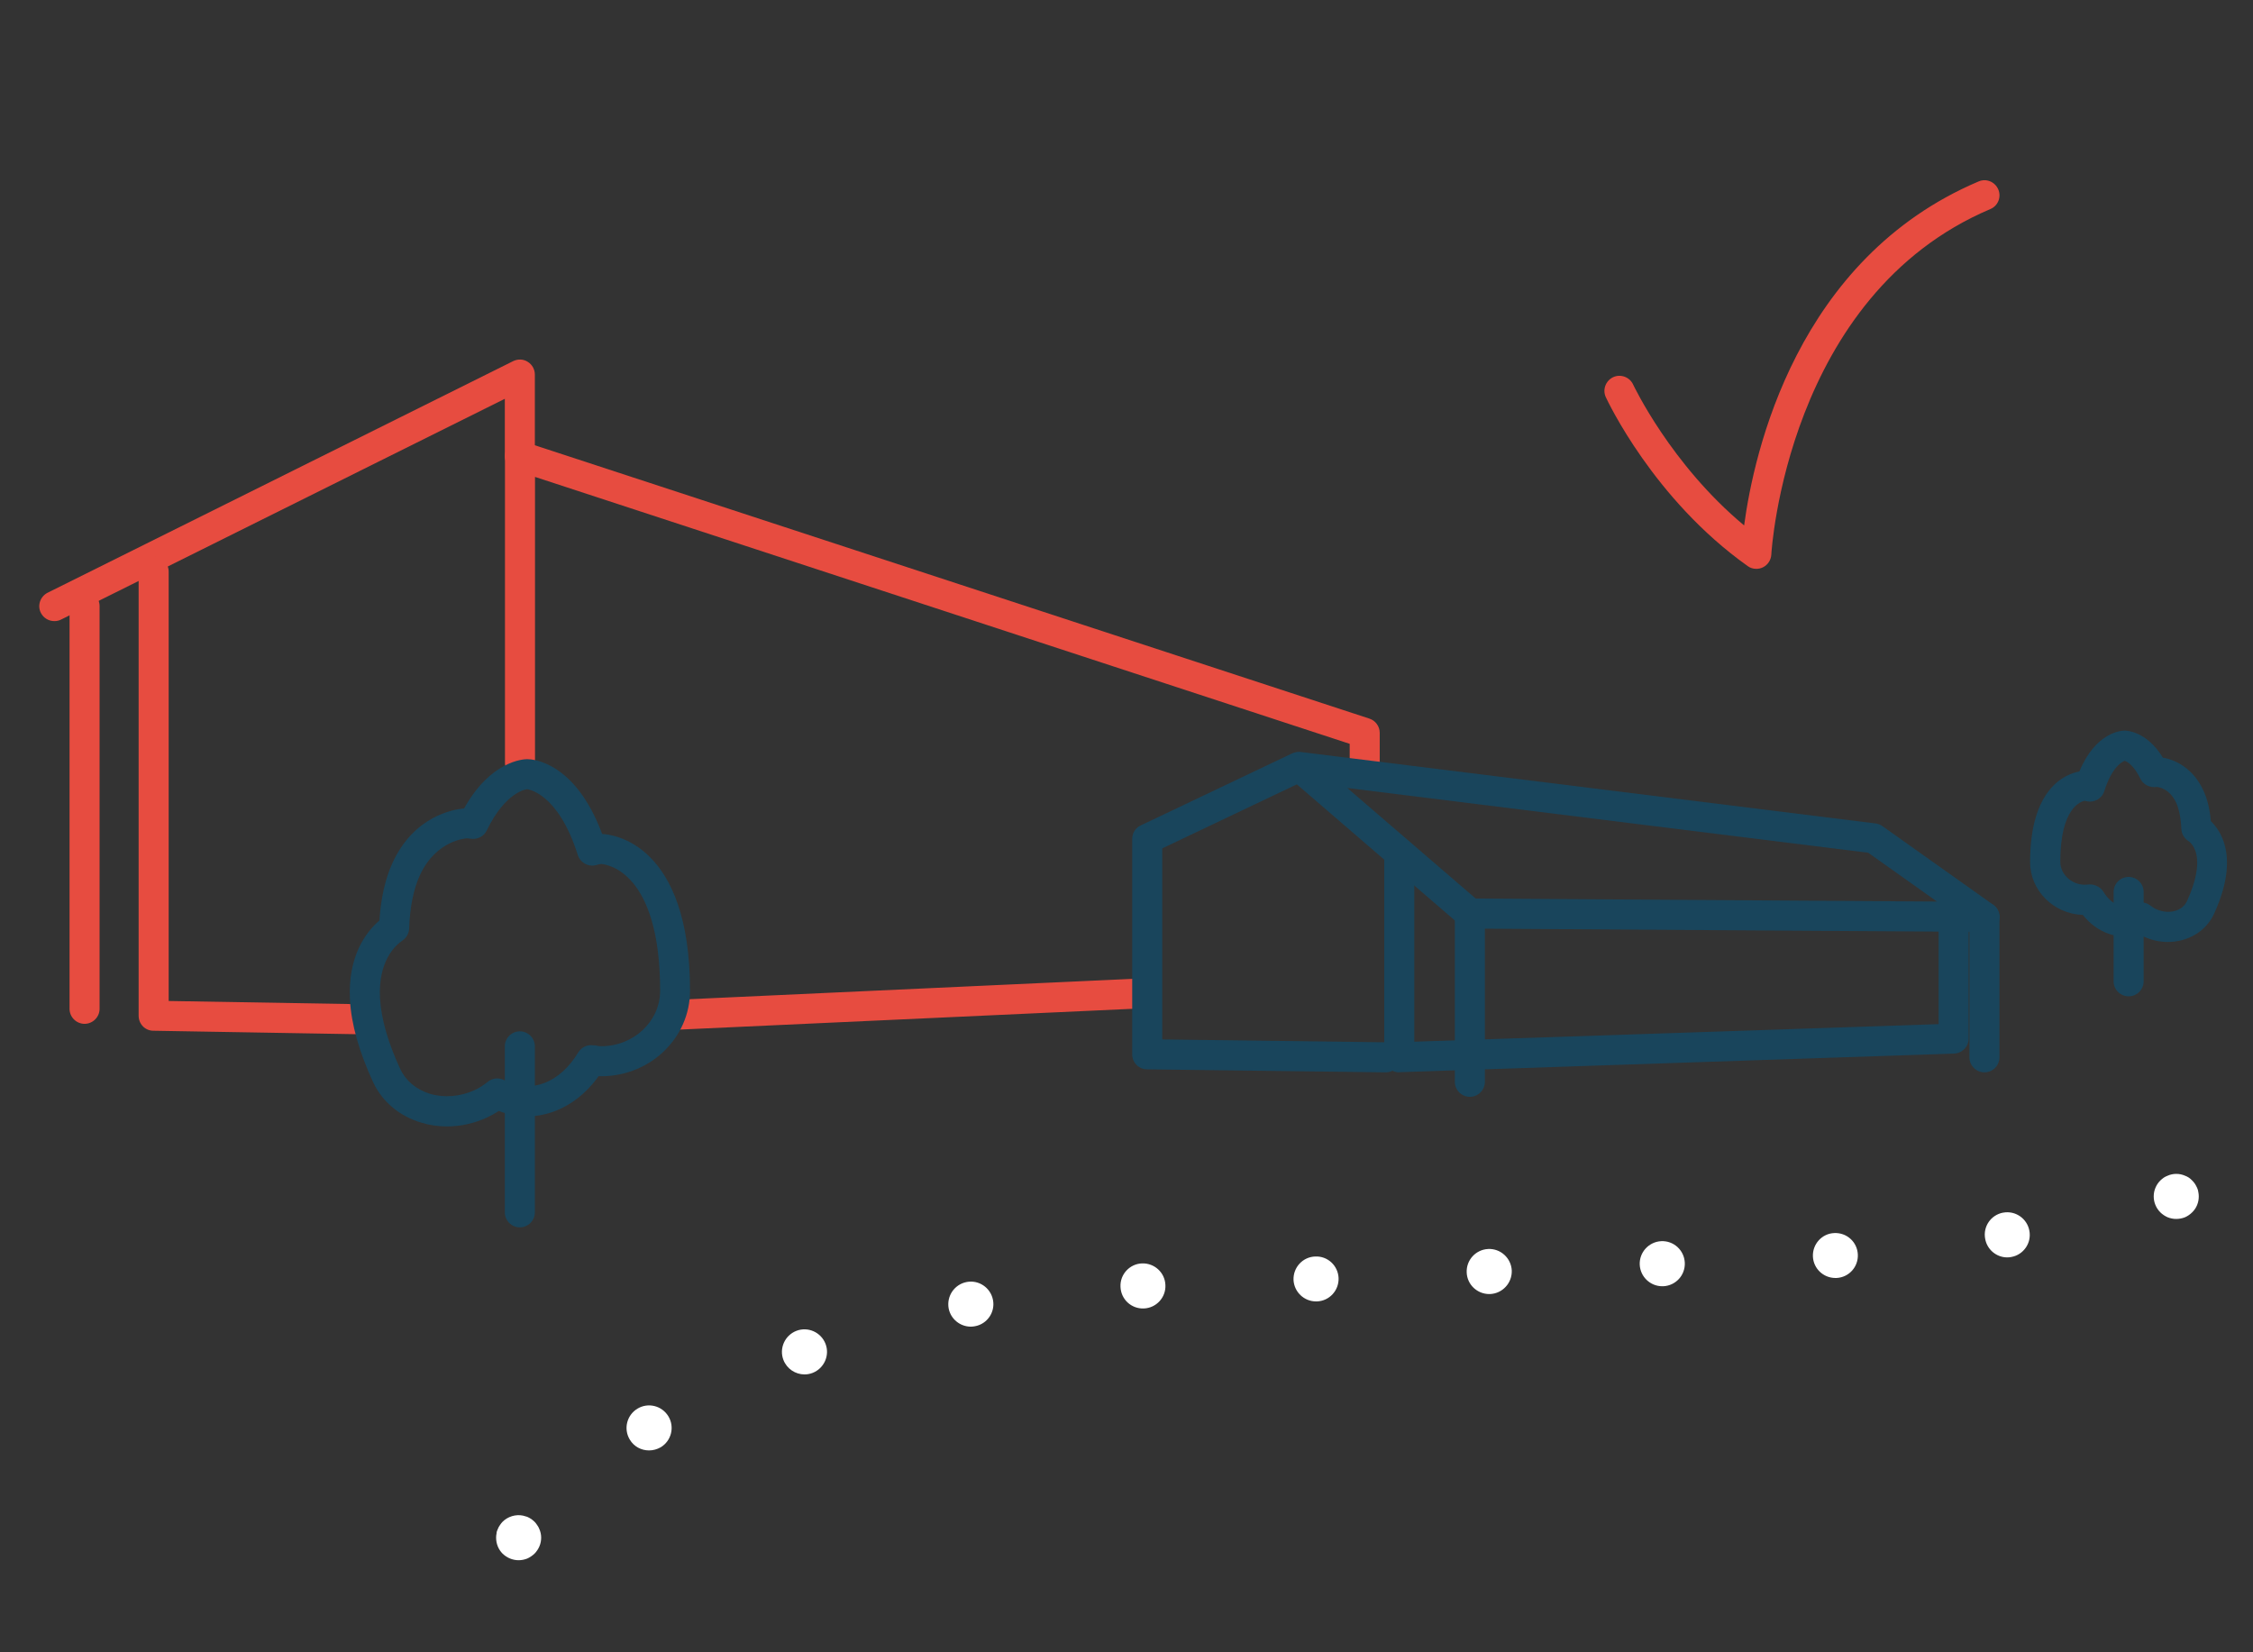 <?xml version="1.0" encoding="UTF-8"?><svg id="uuid-91303b62-58cb-4b80-a5a4-69c890d967b3" xmlns="http://www.w3.org/2000/svg" viewBox="0 0 150 110"><rect x="0" y="0" width="150" height="110" fill="#333333" stroke="none"/><path d="M116.93,37.87c-.21,0-.41-.06-.58-.19-6.25-4.44-9.31-10.97-9.44-11.24-.23-.5-.01-1.09.49-1.33.5-.23,1.1-.01,1.33.49.03.06,2.51,5.32,7.39,9.38.65-4.84,3.49-17.76,15.61-22.9.51-.22,1.09.02,1.31.53.22.51-.02,1.1-.53,1.31-13.56,5.75-14.57,22.82-14.58,23-.02.36-.23.69-.56.85-.14.07-.29.1-.44.1Z" fill="#e74c40" stroke-width="0"/><path d="M90.86,51.87c-.55,0-1-.45-1-1v-1.35l-54.24-17.77v19.03c0,.55-.45,1-1,1s-1-.45-1-1v-20.41c0-.32.15-.62.41-.81.26-.19.59-.24.9-.14l56.24,18.42c.41.13.69.52.69.95v2.07c0,.55-.45,1-1,1Z" fill="#e74c40" stroke-width="0"/><path d="M45.3,68.54c-.53,0-.97-.42-1-.95-.03-.55.4-1.02.95-1.04l30.93-1.42c.55-.03,1.02.4,1.04.95s-.4,1.02-.95,1.04l-30.93,1.42s-.03,0-.05,0Z" fill="#e74c40" stroke-width="0"/><path d="M3.62,41.35c-.37,0-.72-.2-.9-.55-.25-.49-.04-1.09.45-1.34l31-15.42c.31-.15.68-.14.97.05.29.18.47.5.47.85v5.43c0,.55-.45,1-1,1s-1-.45-1-1v-3.82l-29.55,14.7c-.14.07-.29.1-.44.1Z" fill="#e74c40" stroke-width="0"/><path d="M24.28,68.86h-.02l-14.05-.24c-.55,0-.98-.45-.98-1v-29.56c0-.55.45-1,1-1s1,.45,1,1v28.58l13.07.22c.55,0,.99.46.98,1.02,0,.55-.46.98-1,.98Z" fill="#e74c40" stroke-width="0"/><path d="M29.75,74.99c-.58,0-1.15-.08-1.7-.25-1.47-.44-2.61-1.4-3.22-2.72-.92-2-1.44-3.83-1.53-5.44-.16-2.96,1.1-4.56,1.96-5.3.1-1.5.39-2.78.87-3.83,1.42-3.1,4-3.56,4.77-3.63,1.76-3.17,3.95-3.28,4.2-3.28.34,0,3.19.15,4.99,4.98.69.03,5.85.6,5.85,10.44,0,3.14-2.65,5.69-5.92,5.69-.06,0-.12,0-.17,0-1.65,2.31-4.26,3.25-6.64,2.31-.26.17-.51.31-.77.43-.86.4-1.78.6-2.69.6ZM31.1,55.81s-2.05.07-3.15,2.47c-.42.92-.66,2.11-.71,3.54-.01.32-.18.61-.44.79-.5.34-1.63,1.38-1.5,3.85.08,1.36.53,2.95,1.35,4.71.37.79,1.07,1.37,1.98,1.65.95.28,2.01.19,2.98-.25.28-.13.56-.31.88-.56.31-.25.74-.28,1.08-.1,1.8.95,3.72.16,4.93-1.85.21-.34.6-.53.99-.47h.11c.14.03.28.06.43.06,2.16,0,3.92-1.66,3.92-3.69,0-7.97-3.56-8.41-3.91-8.44-.05,0-.18.02-.35.07-.52.14-1.05-.15-1.22-.66-1.32-4.2-3.36-4.38-3.38-4.39,0,0-1.42.13-2.68,2.74-.19.4-.62.62-1.05.56-.13-.02-.23-.03-.25-.03Z" fill="#19455c" stroke-width="0"/><path d="M34.61,81.71c-.55,0-1-.45-1-1v-11.05c0-.55.45-1,1-1s1,.45,1,1v11.05c0,.55-.45,1-1,1Z" fill="#19455c" stroke-width="0"/><path d="M144.89,81.15c-.2,0-.39-.04-.57-.11-.18-.08-.35-.19-.49-.33-.28-.28-.44-.66-.44-1.06s.16-.78.44-1.06c.07-.07.15-.13.23-.19.08-.05.17-.1.26-.13.09-.04.18-.07.28-.09.19-.04.39-.04.59,0,.09.02.19.05.28.09.09.03.18.08.26.13.08.06.16.12.22.19.07.07.14.15.19.23.05.08.1.17.14.26.04.09.07.18.08.28.02.09.03.19.03.29,0,.4-.15.78-.44,1.06-.14.14-.3.25-.48.33-.18.07-.38.11-.58.11Z" fill="#fff" stroke-width="0"/><path d="M41.93,95.84c-.43-.71-.2-1.63.51-2.06h0c.71-.43,1.63-.2,2.06.51h0c.43.71.2,1.63-.51,2.06h0c-.25.14-.51.21-.78.21h0c-.51,0-1-.25-1.28-.72ZM52.16,90.54c-.3-.77.09-1.64.86-1.94h0c.77-.3,1.64.09,1.94.86h0c.3.77-.09,1.64-.86,1.94h0c-.18.07-.36.1-.54.1h0c-.6,0-1.17-.37-1.4-.96ZM63.16,87.11c-.15-.82.38-1.6,1.19-1.76h0c.81-.16,1.6.37,1.76,1.19h0c.16.81-.38,1.6-1.19,1.75h0c-.1.02-.19.03-.29.03h0c-.7,0-1.33-.5-1.47-1.21ZM76.15,87.11c-.83.03-1.52-.61-1.55-1.44h0c-.04-.83.61-1.53,1.43-1.56h0c.83-.03,1.53.61,1.56,1.44h0c.04.83-.61,1.53-1.44,1.56h0ZM86.12,85.21c-.03-.83.61-1.53,1.44-1.56h0c.83-.04,1.52.6,1.56,1.43h0c.03.83-.61,1.53-1.44,1.56h-.06c-.8,0-1.46-.63-1.5-1.43ZM97.65,84.72c-.04-.83.6-1.53,1.43-1.57h0c.83-.04,1.53.61,1.57,1.43h0c.03.83-.61,1.53-1.44,1.57h-.06c-.8,0-1.47-.63-1.5-1.43ZM109.17,84.2c-.04-.83.61-1.53,1.43-1.57h0c.83-.04,1.53.6,1.57,1.43h0c.04.83-.6,1.53-1.43,1.57h-.07c-.8,0-1.46-.63-1.5-1.43ZM120.7,83.66c-.04-.83.6-1.54,1.42-1.57h0c.83-.04,1.53.59,1.57,1.42h0c.04.83-.59,1.53-1.42,1.57h-.07c-.8,0-1.46-.62-1.5-1.42ZM132.17,82.48c-.16-.82.38-1.6,1.19-1.75h.01c.81-.15,1.59.39,1.74,1.2h0c.16.81-.38,1.6-1.19,1.75h0c-.1.02-.19.03-.28.03h0c-.71,0-1.34-.51-1.47-1.23Z" fill="#fff" stroke-width="0"/><path d="M34.53,103.87c-.4,0-.78-.16-1.07-.44-.28-.28-.43-.66-.43-1.06,0-.1.01-.2.03-.29,0-.1.04-.19.08-.28.04-.1.08-.18.14-.26.05-.09.12-.16.18-.23.35-.35.87-.51,1.36-.41.09.02.19.05.28.08.09.04.18.09.26.14.08.06.16.12.23.19.06.07.13.14.18.23.06.08.1.16.14.26.04.09.07.18.09.28.02.09.03.19.03.29,0,.4-.16.77-.44,1.06-.15.14-.31.25-.49.33-.18.07-.38.11-.57.11Z" fill="#fff" stroke-width="0"/><path d="M93.16,71.39c-.26,0-.51-.1-.7-.28-.19-.19-.3-.45-.3-.72v-13.61c0-.55.45-1,1-1s1,.45,1,1v12.57l34.91-1.17v-7.23c0-.55.45-1,1-1s1,.45,1,1v8.19c0,.54-.43.98-.97,1l-36.91,1.24s-.02,0-.03,0Z" fill="#19455c" stroke-width="0"/><path d="M92.26,71.39h-.01l-15.88-.2c-.55,0-.99-.45-.99-1v-14.34c0-.39.22-.74.57-.9l10.05-4.78c.5-.24,1.1-.02,1.33.47.24.5.03,1.1-.47,1.33l-9.48,4.51v12.72l14.89.19c.55,0,.99.46.99,1.01,0,.55-.45.99-1,.99Z" fill="#19455c" stroke-width="0"/><path d="M132.12,62.04h0l-34.26-.22c-.24,0-.47-.09-.65-.24l-11.33-9.76c-.33-.29-.44-.76-.26-1.16.18-.4.59-.65,1.04-.59l38.21,4.75c.16.02.32.08.46.18l7.38,5.24c.36.25.51.71.37,1.12-.13.41-.52.69-.95.69ZM98.24,59.82l30.72.2-4.58-3.25-34.68-4.31,8.55,7.36Z" fill="#19455c" stroke-width="0"/><path d="M5.63,68.16c-.55,0-1-.45-1-1v-26.81c0-.55.45-1,1-1s1,.45,1,1v26.81c0,.55-.45,1-1,1Z" fill="#e74c40" stroke-width="0"/><path d="M97.86,73.02c-.55,0-1-.45-1-1v-11.2c0-.55.45-1,1-1s1,.45,1,1v11.2c0,.55-.45,1-1,1Z" fill="#19455c" stroke-width="0"/><path d="M132.12,71.39c-.55,0-1-.45-1-1v-9.34c0-.55.45-1,1-1s1,.45,1,1v9.34c0,.55-.45,1-1,1Z" fill="#19455c" stroke-width="0"/><path d="M144.33,62.71c-.54,0-1.1-.12-1.64-.37-.09-.04-.18-.09-.27-.14-1.34.43-2.79-.08-3.75-1.29-1.95-.07-3.51-1.62-3.51-3.52,0-4.92,2.35-5.86,3.28-6.03,1.09-2.63,2.8-2.72,3.01-2.72.17,0,1.49.06,2.55,1.8.84.14,2.02.71,2.7,2.19.26.57.43,1.25.49,2.03.52.51,1.16,1.47,1.07,3.09-.05.93-.34,1.97-.86,3.1-.55,1.18-1.76,1.86-3.07,1.86ZM142.54,60.07c.22,0,.44.07.62.21.14.11.26.19.38.24.83.38,1.75.15,2.06-.52.41-.9.64-1.69.68-2.37.06-1.09-.4-1.53-.61-1.66-.26-.18-.43-.47-.44-.79-.03-.7-.15-1.3-.34-1.73-.46-.99-1.22-1.06-1.31-1.06-.43.07-.89-.15-1.08-.55-.43-.89-.87-1.13-1.04-1.19-.21.08-.86.44-1.36,2.02-.16.51-.7.8-1.22.66-.03,0-.05-.01-.07-.02-.26.04-1.64.45-1.64,4.07,0,.89.88,1.62,1.81,1.51.39-.06.84.12,1.05.46.53.87,1.29,1.22,2.04.82.15-.08.31-.12.47-.12Z" fill="#19455c" stroke-width="0"/><path d="M141.72,66.33c-.55,0-1-.45-1-1v-5.95c0-.55.45-1,1-1s1,.45,1,1v5.95c0,.55-.45,1-1,1Z" fill="#19455c" stroke-width="0"/></svg>